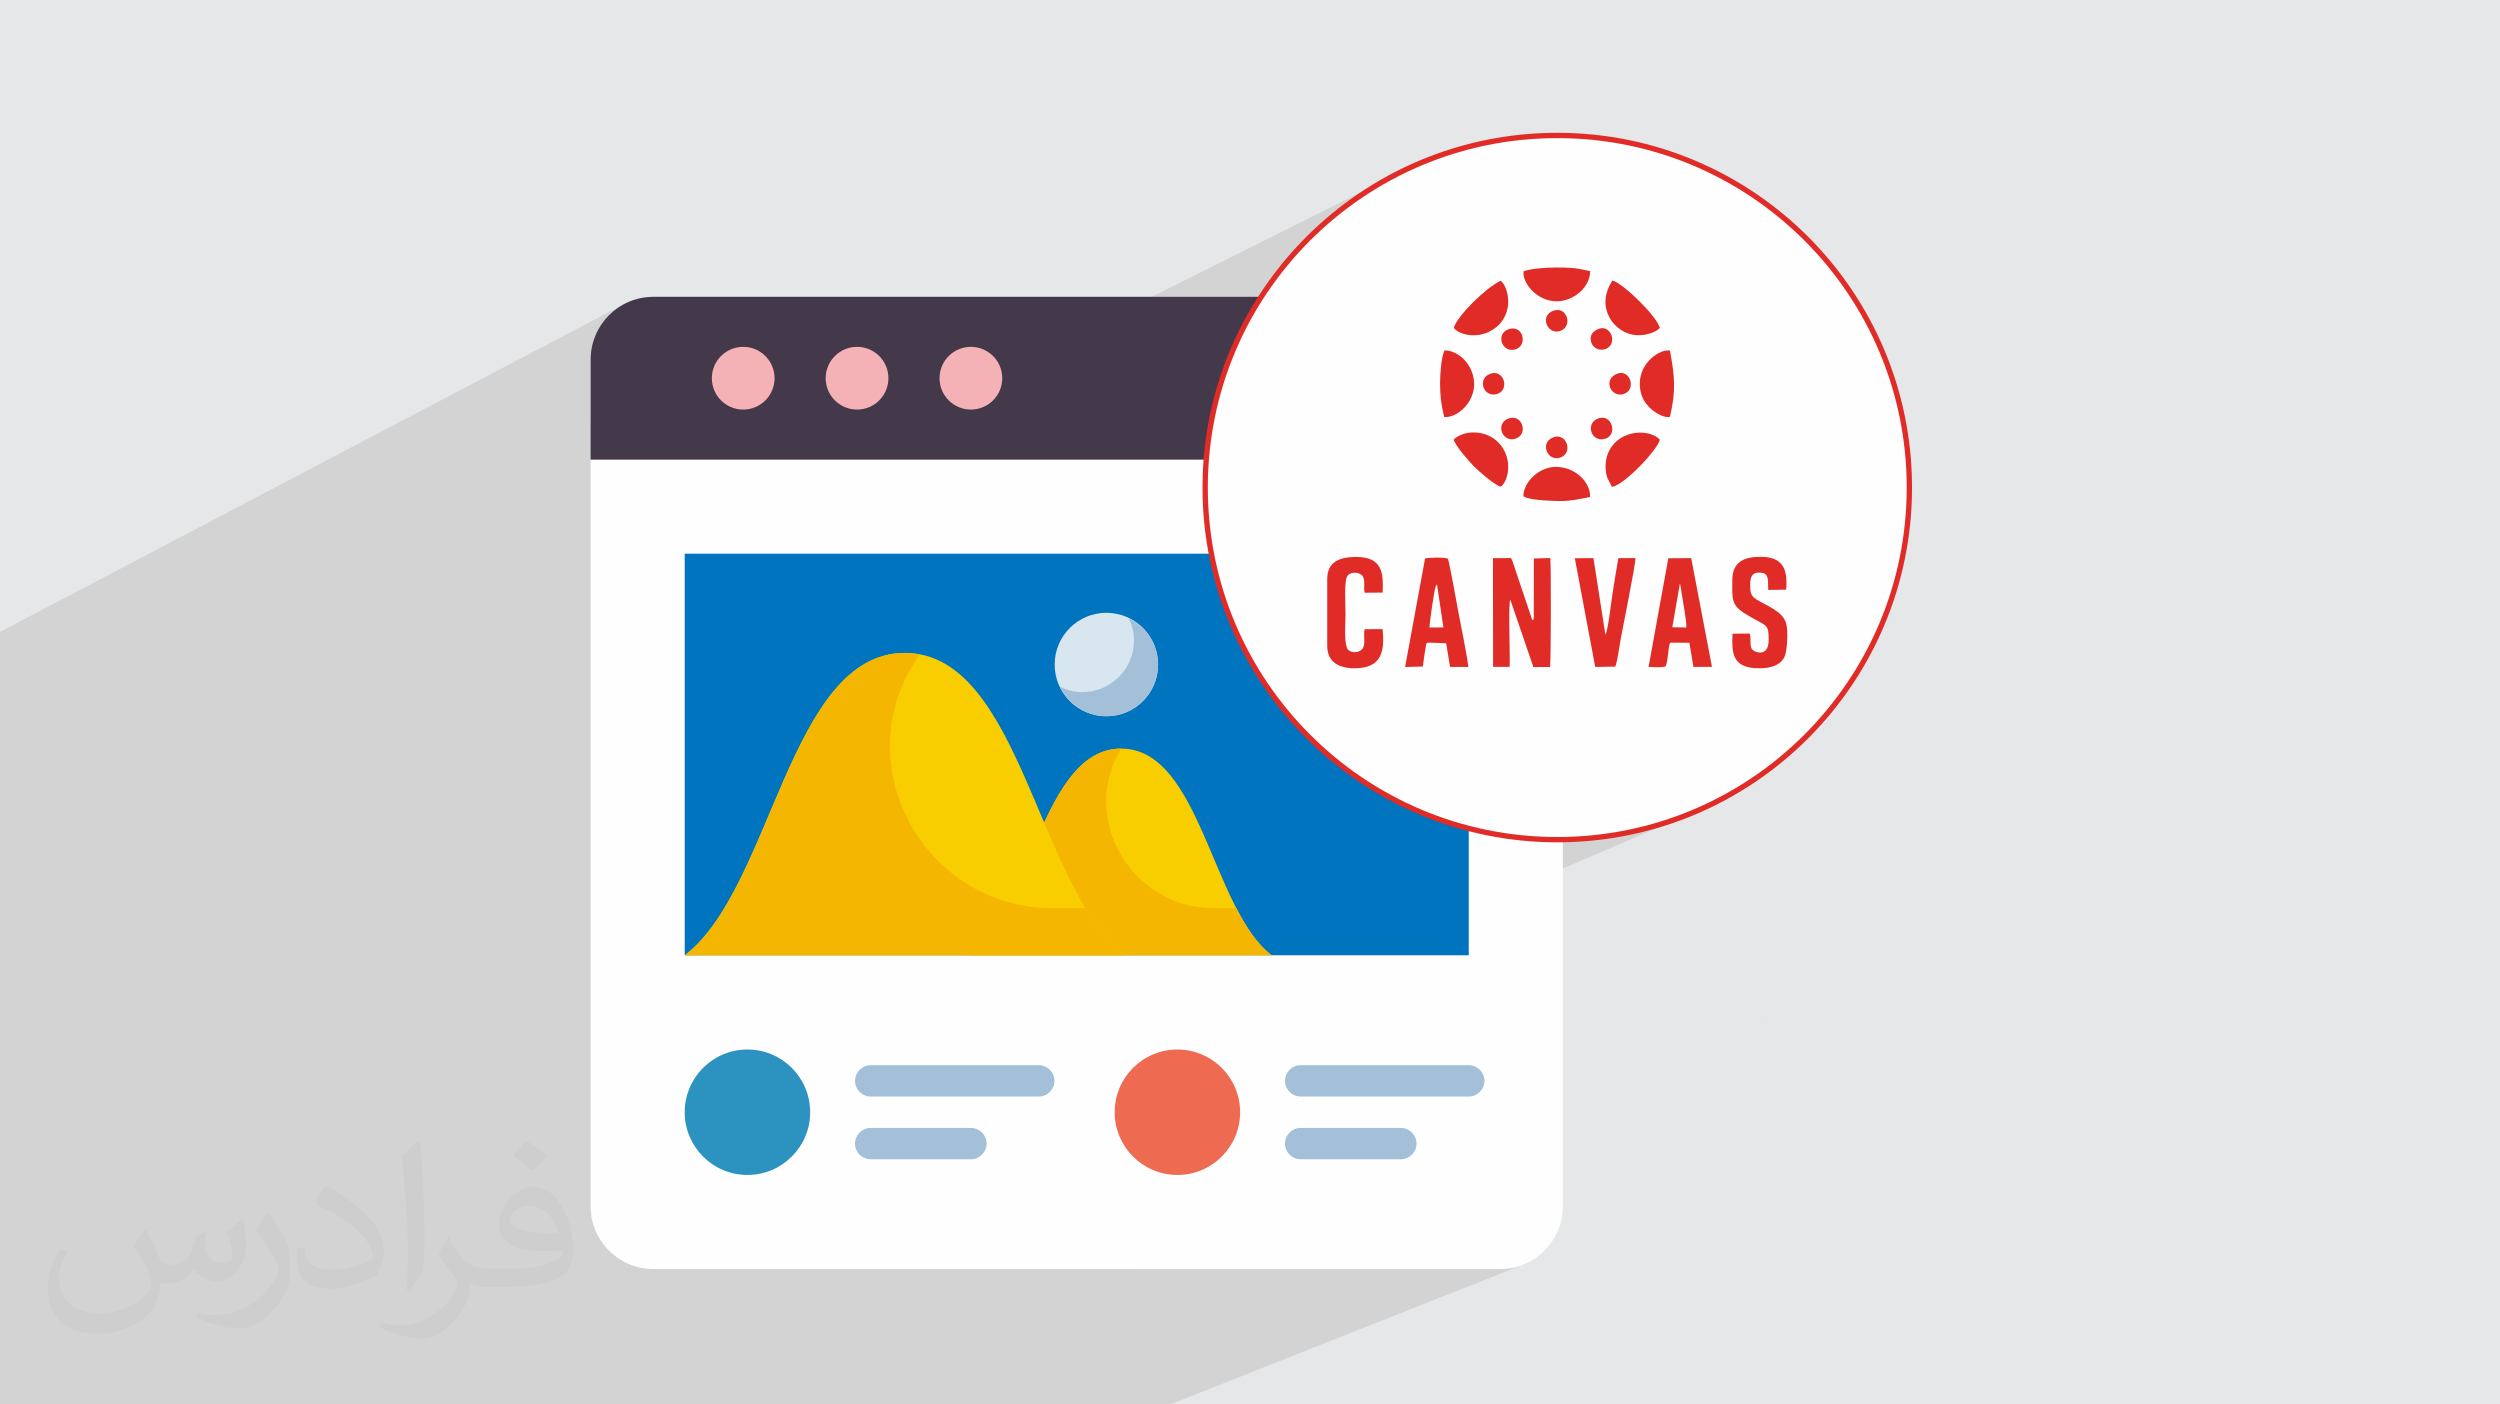 <?xml version="1.0" encoding="UTF-8"?>
<!DOCTYPE svg PUBLIC "-//W3C//DTD SVG 1.1//EN" "http://www.w3.org/Graphics/SVG/1.1/DTD/svg11.dtd">
<!-- Creator: CorelDRAW -->
<svg xmlns="http://www.w3.org/2000/svg" xml:space="preserve" width="94.192mm" height="52.917mm" version="1.1" style="shape-rendering:geometricPrecision; text-rendering:geometricPrecision; image-rendering:optimizeQuality; fill-rule:evenodd; clip-rule:evenodd"
viewBox="0 0 9404.92 5283.66"
 xmlns:xlink="http://www.w3.org/1999/xlink"
 xmlns:xodm="http://www.corel.com/coreldraw/odm/2003">
 <defs>
  <style type="text/css">
   <![CDATA[
    .str0 {stroke:#E12B27;stroke-width:19.97;stroke-miterlimit:22.926}
    .fil14 {fill:#E12B27}
    .fil13 {fill:#FEFEFE}
    .fil3 {fill:#FEFEFE;fill-rule:nonzero}
    .fil6 {fill:#F5B2B6;fill-rule:nonzero}
    .fil5 {fill:#0074BF;fill-rule:nonzero}
    .fil7 {fill:#2C92BF;fill-rule:nonzero}
    .fil4 {fill:#44394A;fill-rule:nonzero}
    .fil8 {fill:#A4C0D8;fill-rule:nonzero}
    .fil12 {fill:#D7E6EF;fill-rule:nonzero}
    .fil9 {fill:#EE6A51;fill-rule:nonzero}
    .fil11 {fill:#F4B601;fill-rule:nonzero}
    .fil10 {fill:#F8CE01;fill-rule:nonzero}
    .fil2 {fill:#373435;fill-opacity:0.031}
    .fil1 {fill:#2B2A29;fill-opacity:0.102}
    .fil0 {fill:#E6E7E8}
   ]]>
  </style>
 </defs>
 <g id="Layer_x0020_1">
  <polygon class="fil0" points="-0,0 9404.92,0 9404.92,5283.66 -0,5283.66 "/>
  <path class="fil1" d="M-0 4197.39l0 -15.29 0 -19.08 0 -1.96 0 -6.71 0 -0.01 0 -47.44 0 -0.08 0 -22.28 0 -30.22 0 -0.52 0 -0.26 0 -9.12 0 -7.87 0 -58.24 0 -5.85 0 -3.74 0 -4.19 0 -18.39 0 -6.15 0 -3.02 0 -29.41 0 -19.13 0 -13.35 0 -71.12 0 -5.6 0 -426.25 0 -6.87 0 -82.32 0 -106.09 0 -44.18 0 -155.4 0 -43.05 0 -68.2 0 -134.67 0 -219.75 0 -134.33 2345.39 -1232.14 -19.45 11.82 -18.16 13.58 -16.75 15.23 -15.23 16.75 -13.58 18.16 -11.82 19.46 -9.93 20.62 -7.93 21.69 -5.81 22.62 -3.57 23.43 -1.22 24.13 0 233.35 517.75 -266.89 10.31 -4.96 10.83 -3.97 11.31 -2.91 11.71 -1.79 12.06 -0.61 12.06 0.61 11.71 1.79 11.3 2.91 10.84 3.97 10.31 4.96 9.73 5.91 9.09 6.79 8.38 7.62 7.62 8.38 6.79 9.08 5.91 9.74 4.96 10.31 3.97 10.83 2.91 11.31 1.79 11.71 0.61 12.06 -0.61 12.06 -1.79 11.71 -0.96 3.71 257.41 -131.23 10.31 -4.96 10.83 -3.97 11.31 -2.91 11.71 -1.79 12.06 -0.61 12.06 0.61 11.71 1.79 11.3 2.91 10.84 3.97 10.31 4.96 9.73 5.91 9.08 6.79 8.38 7.62 7.62 8.38 6.79 9.08 5.91 9.74 4.96 10.31 3.97 10.83 2.91 11.31 1.79 11.71 0.61 12.06 -0.61 12.06 -1.79 11.71 -0.54 2.09 257 -129.6 10.31 -4.96 10.83 -3.97 11.31 -2.91 11.71 -1.79 12.06 -0.61 12.06 0.61 11.71 1.79 11.3 2.91 10.84 3.97 10.31 4.96 9.73 5.91 9.08 6.79 8.38 7.62 7.62 8.38 6.79 9.08 5.91 9.74 4.96 10.31 3.97 10.83 2.78 10.81 1516.24 -758.3 -57.11 29.25 -55.48 31.9 -53.74 34.45 -51.93 36.93 -50.04 39.32 -48.06 41.64 -46 43.85 -43.86 46 -41.64 48.07 -39.32 50.03 -36.92 51.94 -34.46 53.74 -31.89 55.47 -29.26 57.11 -26.53 58.68 -23.71 60.15 -20.83 61.55 -17.84 62.85 -14.8 64.08 -3.08 17.21 1087.61 -528.31 4.54 4.27 81.8 -39.72 8.28 -2.78 9.63 -2.46 10.78 -2.13 11.78 -1.83 12.58 -1.54 13.21 -1.25 13.68 -0.99 13.95 -0.72 14.05 -0.47 13.97 -0.23 13.73 -0.01 13.29 0.2 12.68 0.41 11.9 0.6 10.94 0.78 9.8 0.95 7.51 0.98 7.18 1.18 6.94 1.34 6.81 1.43 6.77 1.49 6.84 1.48 7 1.44 7.27 1.33 -0.73 11.39 -2.13 11.12 -3.42 10.79 -4.63 10.39 -5.75 9.92 -6.77 9.4 -7.69 8.81 -8.53 8.15 -9.28 7.42 -9.91 6.63 -10.47 5.77 -128.96 62.05 2.6 7.98 279.5 -134.42 8.98 3.49 10.64 5.88 12.01 7.98 13.09 9.77 13.87 11.27 14.35 12.49 14.55 13.41 14.44 14.04 14.04 14.38 13.34 14.43 12.35 14.18 11.07 13.64 9.49 12.82 7.62 11.69 5.45 10.27 2.99 8.58 -7.09 6.46 -8.95 5.73 -366.98 174.15 24.55 75.65 353.94 -167.22 9.41 -4.33 9.15 -3.14 8.75 -1.92 8.16 -0.64 7.4 0.67 3.13 17.97 2.83 16.94 2.51 16.07 2.15 15.35 1.78 14.77 1.38 14.35 0.95 14.08 0.49 13.95 0.02 14 -0.49 14.17 -1.02 14.52 -1.58 15.01 -2.16 15.64 -2.77 16.45 -3.39 17.37 -4.06 18.48 -129.85 60.55 11.58 -1.09 13.71 0.04 13.28 1.35 12.68 2.63 11.86 3.83 10.86 5.01 9.66 6.14 8.25 7.23 -2.67 7.93 -5.17 9.91 -7.4 11.53 -9.32 12.85 -10.95 13.82 -12.29 14.47 -13.35 14.78 -14.09 14.76 -14.57 14.41 -14.73 13.73 -14.61 12.72 -14.2 11.37 -13.5 9.7 -12.49 7.69 -11.2 5.35 -69.43 32.11 78.33 241.3 5.57 -2.54 64.31 -0.35 -0.42 6.78 -1.44 11.19 -2.33 15.02 -3.08 18.25 -1.71 9.66 132.57 -60.16 86.07 -0.49 16.7 87.42 107.58 -48.48 -204.23 -570.42 204.23 570.42 76.84 -34.62 17.95 -5.39 19.98 -2.97 21.67 -0.9 14.73 0.51 8.16 0.93 -401.64 -862.49 401.64 862.49 5.18 0.59 12 2.52 10.7 3.5 9.46 4.49 8.27 5.45 7.13 6.41 6.03 7.37 4.98 8.3 4 9.23 3.06 10.15 2.16 11.05 1.32 11.95 0.53 12.84 -0.21 13.72 -0.91 14.59 -13.92 6.21 1424.58 3059.16 -1424.58 -3059.16 -85.23 38.03 1.86 1.06 8.62 4.71 8.73 4.68 8.76 4.69 8.68 4.77 8.52 4.89 8.27 5.08 7.92 5.33 7.49 5.62 6.95 5.97 6.33 6.39 5.61 6.85 4.81 7.37 3.91 7.95 2.93 8.58 1.28 5.73 1.03 6.64 0.79 7.42 0.54 8.06 0.32 8.55 0.08 8.91 -0.13 9.13 -0.35 9.21 -0.55 9.15 -0.76 8.95 -0.94 8.62 -1.14 8.13 -1.32 7.52 -1.5 6.77 -1.66 5.87 -1.83 4.84 -6.4 11.18 -8.3 9.36 -10.05 7.62 -11.65 6 -51.68 22.74 987.05 2756.81 -987.05 -2756.81 -156.32 68.78 1005.37 2688.03 -1005.37 -2688.03 -198.07 87.15 396.84 1222.41 734.44 1378.47 -734.44 -1378.47 447.51 1378.47 -447.51 -1378.47 -423.48 -794.82 -719.15 309.3 0 173.98 -950.68 404.89 4.72 3.53 16.76 15.23 15.23 16.75 13.58 18.16 11.82 19.46 9.93 20.63 4.4 12.02 218.94 -92.5 11.05 -3.44 11.85 -1.21 632.38 0 11.85 1.21 11.05 3.44 10.01 5.46 8.74 7.22 7.22 8.74 5.46 10.01 3.44 11.05 1.21 11.85 -1.21 11.85 -3.44 11.05 -5.46 10.02 -7.22 8.74 -8.74 7.22 -10.01 5.45 -296.97 122.63 18.63 0 11.85 1.21 11.05 3.44 10.02 5.46 8.74 7.22 7.22 8.74 5.45 10.01 3.44 11.05 1.21 11.85 -1.21 11.85 -3.44 11.05 -5.45 10.02 -7.22 8.74 -8.74 7.22 -10.02 5.45 -1019.06 417.59 1369.57 0 24.13 -1.22 23.43 -3.57 22.62 -5.81 21.69 -7.93 -1334.24 528.14 -43.66 0 -1327.16 0 -90.92 0 -190.2 0 -17.49 0 -88.74 0 -186.58 0 -53 0 -8.06 0 -11.02 0 -513.44 0 -11 0 -302.48 0 -55.71 0 -86.02 0 -145.03 0 -1.36 0 -38.52 0 -6.62 0 -32.5 0 -51.46 0 -181.43 0 -71.81 0 -10.05 0 -6.24 0 -5.19 0 -345.48 0 -131.23 0 -0.53 0 -14.99 0 -11.42 0 -2.04 0 -35.05 0 -101.59 0 -26.8 0 -29.36 0 -73.86 0 -45.49 0 -33.19 0 -0.05 0 -0.02 0 -14.22 0 0 -2.99 0 -30.7 0 -27.33 0 -0.24 0 -1.06 0 -2.28 0 -2.27 0 -12.89 0 -8.62 0 -12.26 0 -8.58 0 -26.38 0 -9.23 0 -12.84 0 -5.4 0 -18.48 0 -0.25 0 -25.8 0 -9.4 0 -5.46 0 -15.46 0 -3.14 0 -36.37 0 -18.24 0 -7.44 0 -31.45 0 -0.38 0 -0.75 0 -0.18 0 -7.75 0 -2.47 0 -0.01 0 -38.28 0 -24.67 0 -0.05 0 -7.72 0 -11.11 0 -6.49 0 -8.93 0 -2.6 0 -17.91 0 -7.37 0 -1.62 0 -18.62 0 -17.15 0 -0.25 0 -1.45 0 -18.82 0 -3.85 0 -16.06 0 -0.24 0 -6.54 0 -31.2 0 -1.89 0 -3.26 0 -1.41 0 -1.47 0 -40.31 0 -9.76 0 -0.02 0 -0.86 0 -0.42 0 -1.54 0 -1.02 0 -12.34 0 -35.26 0 -31.76 0 -27.67 0 -2.43 0 -2.25 0 -3.4 0 -17.94 0 -4.21 0 -6.42 0 -3.96 0 -9.84 0 -0.28 0 -2.78 0 -3.33 0 -2.76 0 -4.24 0 -3.98 0 -11.29 0 -53.9 0 -6.8 0 -32.91 0 -20.14 0 -9.39 0 -4.43 0 -35.45 0 -6.29 0 -2.98 0 -18.2 0 -4.3 0 -11.24 0 -4.31 0 -36.93 0 -3.9zm6240.41 -1094.77l-175.36 -329.14 -539.65 237.43 0 105.63 1.98 0.56 64.08 14.79 65.22 11.64 66.29 8.43 67.27 5.11 68.17 1.73 68.17 -1.73 67.27 -5.11 66.29 -8.43 65.22 -11.64 64.08 -14.79 50.98 -14.48zm0 0l11.88 -3.37 61.55 -20.83 60.15 -23.71 -129.44 55.68 423.48 794.82 -396.84 -1222.41 -206.14 90.69 175.36 329.14zm-716.08 -1019.71l1.06 0 0 58.79 91.06 -41.98 0.09 71.72 102.64 -47.14 -56.21 -105.5 -138.64 64.1zm-224.95 -353.94l193.99 -91.85 9.91 -3.89 10.55 -3 11.04 -2.08 11.44 -1.13 11.71 -0.14 11.85 0.88 1.27 0.2 112.2 -53.06 -15.35 9.91 -8.34 13.24 -1.38 9.77 237.47 -112.19 -24.55 -75.65 -651.15 308.99 89.32 0zm419.8 395.34l51.01 -23.42 -0.03 69.84 154.26 -70.58 69.99 -0.64 6.27 40.14 82.02 -37.38 -78.33 -241.3 -341.4 157.85 56.21 105.5zm-295.77 -764.29l254.45 -122.39 -16.44 8.22 -5.24 6.54 130.27 -62.65 -2.6 -7.98 -359.65 173.03 -0.45 2.69 -0.36 2.55z"/>
  <path class="fil2" d="M548.54 4627.69c17.95,27.21 29.6,53.36 40.96,82.43 8.45,16.91 12.93,48.09 52.57,48.09 11.61,0 28.28,-3.42 43.06,-11.61 16.63,-8.73 29.32,-21.94 35.94,-42l15.85 -53.36 38.57 -19.02 2.64 2.64c-5.27,20.09 -6.59,39.36 -6.59,54.43 0,44.63 38.57,61.56 69.22,61.56 17.95,0 34.09,-8.73 34.09,-25.11 0,-21.13 -8.98,-57.06 -20.62,-89.29 17.95,-17.95 35.94,-35.94 56.53,-50.47l3.17 1.6c8.98,38.04 14,75.56 14,100.66 0,24.57 -10.83,51.79 -19.81,69.49 -18.49,34.87 -51.25,62.62 -90.87,62.62 -30.1,0 -63.65,-15.07 -86.66,-43.06l-1.32 0c-21.66,26.96 -55.22,51.25 -108.86,51.25l-16.63 0c-2.64,35.41 -10.29,60.49 -21.94,82.95 -31.95,62.34 -126.81,106.47 -216.1,106.47 -124.17,0 -186.51,-71.59 -186.51,-166.96 0,-58.91 19.27,-113.6 48.88,-152.42l24.29 10.04c-18.49,35.41 -30.91,68.68 -30.91,101.45 0,89.29 72.66,131.83 156.4,131.83 77.68,0 173.83,-49.41 191.28,-106.72 -6.59,-62.62 -30.1,-91.93 -66.04,-148.99 10.83,-19.02 24.83,-38.04 42.28,-58.38l3.17 0 0 0 0 0 -0.02 -0.09zm1432.13 -336.04c26.15,16.39 51.79,35.66 76.87,57.85 -14,19.81 -31.45,37.79 -53.11,53.64 -25.11,-20.34 -50.19,-37.79 -75.84,-56.27 17.42,-19.55 34.62,-38.29 52.04,-55.22l0 0 0 0 0 0 0 0 0 0 0.03 0zm13.47 244.11c-42.28,0 -76.87,27.75 -76.87,48.34 0,44.13 84.53,57.85 185.72,57.31 -12.68,-51.79 -57.06,-105.68 -108.86,-105.68l0.01 0.03zm-94.86 236.19c54.96,0 103.04,-1.6 139.74,-10.83 40.96,-10.29 75.56,-30.91 75.56,-45.17 0,-3.7 0,-8.19 -1.32,-11.89 -22.98,2.11 -49.41,2.11 -72.38,2.11 -74.49,0 -131.55,-16.91 -154.02,-58.66 -5.55,-11.61 -9.51,-24.57 -9.51,-39.36 0,-40.43 17.42,-79.79 48.09,-107 25.61,-22.45 53.89,-36.44 82.67,-36.44 52.04,0 93.51,41.75 122.57,107.54 15.85,35.94 26.68,77.4 26.68,129.72 0,34.87 -9.51,64.19 -31.17,85.85 -40.43,39.11 -114.92,53.89 -229.04,53.89l-51.79 0 0 0 -13.47 0c-28.28,0 -48.62,-5.02 -64.72,-17.42l-2.64 0c0.79,6.59 1.32,12.93 1.32,19.02 0,25.61 -8.45,58.38 -25.61,84.53 -50.72,75.3 -105.68,108.04 -153.24,108.04 -48.09,0 -107,-18.49 -160.11,-42.54l9.51 -18.49c17.17,7.13 40.96,11.89 73.7,11.89 85.85,0 198.66,-82.43 212.66,-163 -3.17,-6.59 -8.98,-15.32 -17.17,-24.57 -25.11,-29.85 -40.96,-54.68 -55.75,-80.83 12.68,-25.11 24.29,-45.17 35.13,-63.4l4.49 -0.53c36.72,74.77 69.99,117.55 144.23,117.55l11.61 0 0 0 53.89 0 0 0 0 0 0 0 0 0 0 0 0.09 0.01zm-371.98 79c6.34,-34.34 6.87,-72.91 6.87,-108.86l0 -53.36c0,-99.6 -12.68,-244.36 -22.98,-338.68 17.95,-19.27 43.06,-42 62.87,-57.31l5.81 1.6c13.47,118.62 16.63,256 16.63,383.06 0,33.3 -1.32,65.79 -4.49,89.55 -1.85,30.1 -19.27,52.83 -56.53,87.7l-8.19 -3.7zm-382.8 -157.19c1.85,46.77 24.83,83.49 105.15,83.49 49.93,0 92.19,-12.93 138.96,-35.13 8.45,-3.7 12.93,-8.73 12.93,-12.93 0,-29.32 -22.45,-68.15 -60.23,-103.55 -36.72,-33.3 -85.34,-62.62 -130.76,-82.18 -15.6,-6.59 -20.62,-13.47 -20.62,-20.09 0,-13.47 17.95,-41.75 32.77,-62.09l5.02 -0.53c52.04,27.21 110.17,67.64 153.24,112.53 39.11,41.47 63.4,83.49 63.4,129.19 0,33.81 -10.29,65.51 -26.96,95.11 -57.06,28.79 -117.83,50.72 -178.06,50.72 -73.17,0 -123.1,-34.34 -123.1,-114.92 0,-8.73 0,-22.19 3.17,-39.64l25.11 0 0 0 0 0 0 0 0 0 0 0 -0.02 0zm-132.37 -132.9l45.45 73.45c16.63,27.21 32.23,56.81 32.23,103.55l0 59.7c0,48.34 -30.91,100.13 -80.83,151.38 -39.11,34.62 -73.7,49.41 -105.68,49.41 -47.55,0 -101.98,-14.79 -164.85,-41.75l7.13 -18.49c19.81,5.27 42.79,9.77 71.06,9.77 90.36,-0.53 182.8,-66.57 225.08,-147.15 5.02,-9.26 6.87,-17.95 6.87,-24.04 0,-9.26 -5.02,-19.55 -8.98,-28.79 -22.98,-43.31 -48.62,-82.95 -76.87,-119.68 14.79,-23.25 29.6,-45.7 45.7,-67.9l3.7 0.53 0 0 0 0 0 0 0 0 0 0 -0.02 0.01z"/>
  <g id="_3107575839824">
   <path class="fil3" d="M2221.93 4538.09c0,130.37 105.59,235.96 235.96,235.96l3185.49 0c130.36,0 235.96,-105.59 235.96,-235.96l0 -2809.13 -3657.41 0 0 2809.13z"/>
   <path class="fil4" d="M5643.38 1116.64l-3185.49 0c-130.37,0 -235.96,105.6 -235.96,235.96l0 376.36 3657.41 0 0 -376.36c0,-130.36 -105.6,-235.96 -235.96,-235.96z"/>
   <polygon class="fil5" points="2575.87,2082.91 5525.39,2082.91 5525.39,3593.65 2575.87,3593.65 "/>
   <circle class="fil6" cx="2795.9" cy="1422.8" r="117.98"/>
   <circle class="fil6" cx="3224.17" cy="1422.8" r="117.98"/>
   <circle class="fil6" cx="3652.45" cy="1422.8" r="117.98"/>
   <circle class="fil7" cx="2811.83" cy="4184.15" r="235.96"/>
   <path class="fil8" d="M3907.87 4125.15l-632.38 0c-32.44,0 -58.98,-26.54 -58.98,-58.99 0,-32.44 26.54,-58.99 58.98,-58.99l632.38 0c32.44,0 58.99,26.55 58.99,58.99 0,32.45 -26.55,58.99 -58.99,58.99z"/>
   <path class="fil8" d="M3652.45 4361.12l-376.96 0c-32.44,0 -58.98,-26.54 -58.98,-58.99 0,-32.44 26.54,-58.99 58.98,-58.99l376.96 0c32.44,0 58.99,26.55 58.99,58.99 0,32.45 -26.55,58.99 -58.99,58.99z"/>
   <circle class="fil9" cx="4429.35" cy="4184.15" r="235.96"/>
   <path class="fil8" d="M5525.39 4125.15l-632.38 0c-32.44,0 -58.99,-26.54 -58.99,-58.99 0,-32.44 26.55,-58.99 58.99,-58.99l632.38 0c32.44,0 58.99,26.55 58.99,58.99 0,32.45 -26.55,58.99 -58.99,58.99z"/>
   <path class="fil8" d="M5269.96 4361.12l-376.95 0c-32.44,0 -58.99,-26.54 -58.99,-58.99 0,-32.44 26.55,-58.99 58.99,-58.99l376.95 0c32.45,0 58.99,26.55 58.99,58.99 0,32.45 -26.54,58.99 -58.99,58.99z"/>
   <path class="fil10" d="M4783.89 3593.65c-225.35,-172.25 -267.82,-777.49 -566.31,-777.49 -297.9,0 -340.96,605.24 -566.3,777.49l1132.62 0z"/>
   <path class="fil11" d="M4651.16 3416.68l-84.95 0c-304.98,0 -504.96,-329.75 -352.77,-594.62 1.19,-1.77 2.37,-4.13 3.54,-5.9 -296.72,1.77 -339.79,605.24 -565.12,777.49l1132.03 0c-52.5,-40.11 -94.98,-103.22 -132.73,-176.97z"/>
   <g>
    <circle class="fil12" cx="4162.13" cy="2499.92" r="194.56"/>
    <path class="fil8" d="M4246.09 2325.22c12.19,25.73 19.86,53.72 19.86,83.96 0,107.45 -87.12,194.57 -194.57,194.57 -30.24,0 -58.68,-7.67 -83.96,-19.86 31.6,65 97.51,110.6 174.71,110.6 107.44,0 194.57,-87.13 194.57,-194.57 0,-77.19 -45.6,-143.1 -110.6,-174.71z"/>
   </g>
   <path class="fil10" d="M4232.32 3593.65c-329.76,-251.89 -392.29,-1137.33 -828.23,-1137.33 -435.94,0 -498.47,885.44 -828.23,1137.33l1656.45 0z"/>
   <path class="fil11" d="M4083.67 3416.68l-123.29 0c-486.08,0 -783.98,-548.02 -505.54,-946.2 1.77,-2.96 4.12,-5.31 5.9,-8.27 -18.29,-3.53 -36.57,-5.9 -56.05,-5.9 -435.94,0 -498.47,885.45 -828.23,1137.34l1656.45 0c-57.22,-43.05 -105.59,-105 -149.24,-176.97z"/>
   <g>
    <circle class="fil13 str0" cx="5858.4" cy="1834.2" r="1324.59"/>
    <path class="fil14" d="M5679.03 2508.74c2.95,-41.21 -5.92,-235.13 2.67,-253.05l86.85 253.87 62.64 -0.38c3.44,-11.49 4.29,-380.53 1.01,-409.77l-61.99 1.47 -0.11 219.87c-3.07,20.21 1.34,5.25 -5.57,12.61l-59.29 -176.13c-4.57,-13.45 -14.92,-47.75 -20.59,-57.83l-68.19 0.33 0.52 409.15 62.08 -0.14 -0.02 0.01z"/>
    <path class="fil14" d="M5377.75 2360.61c-0.61,-10.09 15.98,-131.67 22.44,-151.97 0.29,-0.95 0.59,-1.71 0.91,-2.59l2.87 -5.07c0.29,-1.59 1.03,-1.76 2.01,-2.54l24.06 161.86 -52.27 0.29 -0.01 0.01zm-24.97 146.74c2.81,-24.21 6.81,-53.13 11.46,-77.57 2.11,-11.03 0.82,-10.78 11.78,-12.29l64.39 2.42 14.63 88.94 68.41 0.26c0.13,-20.79 -30.86,-173.07 -37.13,-206.63 -2.04,-10.99 -35.4,-196.97 -39.56,-200.84 -12.46,-5.84 -68.79,-4.37 -85.62,-0.9l-75.21 408.47 66.85 -1.85 0 -0.01z"/>
    <path class="fil14" d="M6584.25 2197.34c0,-30.26 9.71,-47.68 44.3,-42.35 28.83,4.44 21.06,34.66 23.69,64.35l67.33 -1.06c6.59,-80.09 -14.21,-123.6 -96.58,-123.6 -59.68,0 -105.36,17.93 -106.01,85.77 -0.71,75.36 -4.55,96.02 51.39,130.22 79.87,48.81 85.36,31.88 85.22,99.7 -0.07,29.78 -14.55,53.64 -49.19,41.12 -28.38,-10.27 -14.45,-39.67 -21.76,-68.06l-65 0.43c-2.96,72.27 -2.18,130.13 99.75,130.13 45.67,0 81.86,-11.67 96.26,-44.04 10.15,-22.83 13.64,-95.59 6.13,-123.47 -12.8,-47.54 -71.71,-65.72 -114.05,-92.66 -22.25,-14.15 -21.5,-31.27 -21.5,-56.49l0 0.01z"/>
    <path class="fil14" d="M6319.64 2195.6c0.25,0.7 0.6,1.51 0.84,2.29l2.79 13.69c1.12,6.28 2.01,13.97 3.2,21.63 4.79,31.18 18.74,103.28 17.64,127.33l-52.94 -0.83 28.48 -164.1 0 0zm-53.83 311.14c6.37,-12.28 7.57,-34.85 9.95,-51.44 6.34,-44.37 3.09,-37.6 22.25,-37.61l57.33 0.24 15.36 90.93 69.72 -0.11 -78.16 -409.12 -86.07 0.49 -74.26 408.79c19.14,0.23 48.91,3.85 63.85,-2.14l0 -0.03 0.02 0z"/>
    <path class="fil14" d="M5133.8 2367.04c-5.38,21.11 3.13,51.56 -5.65,69.6 -7.99,16.45 -36.32,23.12 -54.33,9.92 -20.01,-14.64 -12.04,-104.38 -12.04,-137.16 0,-30.53 -6.42,-126.31 7.9,-144.09 11.95,-14.88 44.22,-13.8 55.34,0.45 13.23,16.96 3.22,42.97 8.79,64.08l67.65 -0.55c3.09,-73.29 -0.37,-134.1 -99.67,-134.1 -59.56,0 -108.81,16.86 -108.81,82.55l0 252.13c0,60.44 43.05,84.03 103.19,84.13 102.79,0.15 113.59,-65.33 104.8,-147.3l-67.18 0.33 0.01 0z"/>
    <path class="fil14" d="M6064.77 2243.03c-3.74,24.97 -16.16,133.05 -25.36,144.5l-44.98 -288.03 -69.99 0.64 76.76 408.77 75.52 -1.11c8.47,-23.1 15.17,-75.27 20.18,-102.84 8.17,-45.02 56.4,-282.29 55.71,-305.59l-64.31 0.35c-8.4,47.03 -16.4,95.83 -23.5,143.31l-0.01 0z"/>
    <path class="fil14" d="M5469.03 1233.63c23.78,30.65 109.05,45.94 167.08,-9.18 18.02,-17.1 34.13,-44.49 37.3,-77.67 3.03,-31.71 -7.55,-75.89 -28.16,-90.63 -56.55,26.94 -163.32,132.29 -176.24,177.47l0.02 0.01z"/>
    <path class="fil14" d="M6064.19 1831.52c46.58,-6.59 173.15,-141.23 180.16,-177.68 -39.91,-41.37 -148.12,-38.32 -189.63,39.69 -11.17,21.02 -16.15,45.4 -14.25,72.49 2.31,33.11 12.33,41.74 23.72,65.49l0 0.01z"/>
    <path class="fil14" d="M6244.24 1233.63c-8.83,-40.67 -135.35,-166.53 -178.27,-178.32 -68.29,103.27 9.32,200.38 89.08,205.52 33.35,2.14 73.1,-9.09 89.19,-27.2l0 0z"/>
    <path class="fil14" d="M5730.72 1866.76l10.65 5.21c28.93,10.02 96.93,12.88 128.02,12.88 40.47,0 75.06,-7.81 112.26,-15.19 3.52,-49.59 -50.24,-113.21 -129.09,-113.21 -60.65,0 -119.83,53.57 -121.85,110.29l0 0.01 0.01 0z"/>
    <path class="fil14" d="M5468.53 1653.85c8.15,25.92 61.47,85.6 76.25,100.49 16.33,16.42 72.44,66.8 100.49,76.87 28.68,-18.54 49.52,-107.14 -8.17,-166.38 -49.07,-50.38 -132.26,-47.15 -168.57,-10.98l0 0z"/>
    <path class="fil14" d="M6282.32 1568.15c23.45,-101.75 17.66,-150.22 0.25,-249.1 -37.16,-7.11 -113.76,43.18 -113.74,124.68 0.01,36.94 13.18,65.09 34.02,86.81 14.36,14.96 51.18,43.28 79.47,37.61l0 0z"/>
    <path class="fil14" d="M5433.17 1569.03c50.37,2.46 111.57,-53.62 112.44,-122.5 0.8,-65.19 -49.71,-125.93 -110.44,-128.74 -13.28,19.39 -17.53,93.5 -17.67,123.14 -0.23,47.82 4.91,86.11 15.7,128.1l-0.02 0z"/>
    <path class="fil14" d="M5731.59 1020.7c-5.4,44.28 50.17,112.23 123.82,112.78 63.27,0.47 126.71,-52.21 126.74,-113.58 -19.82,-3.37 -35.76,-8.36 -56.31,-10.65 -48.92,-5.48 -153.97,-4.26 -194.25,11.45l0 0z"/>
    <path class="fil14" d="M6011.93 1574.22c-48.89,17.63 -26.95,92.78 27.52,76.08 47.02,-14.42 25.36,-95.16 -27.52,-76.08z"/>
    <path class="fil14" d="M5673.36 1574.9c-50.91,20.38 -19.21,95.23 31.55,74 45.93,-19.2 19.65,-94.49 -31.55,-74z"/>
    <path class="fil14" d="M5844.26 1644.98c-54.29,19.91 -22.35,93.37 25.5,76.43 50,-17.7 23.85,-94.53 -25.5,-76.43z"/>
    <path class="fil14" d="M6013.77 1237.38c-21.35,8.77 -35.6,23.16 -27.36,50.86 5.65,19.01 28.11,33.13 52.1,25.18 50.35,-16.66 21.97,-95.26 -24.74,-76.04z"/>
    <path class="fil14" d="M5844.34 1168.7c-54.67,18.72 -22.36,93.23 25.28,76.28 49.19,-17.49 25.54,-93.69 -25.28,-76.28z"/>
    <path class="fil14" d="M5677.87 1237.62c-53.22,15.01 -29.3,91.72 22.66,76.83 47.16,-13.51 31.29,-92.04 -22.66,-76.83z"/>
    <path class="fil14" d="M6080.11 1407.29c-51.39,23.8 -17.32,92.71 31.01,73.94 46.11,-17.91 20.19,-97.66 -31.01,-73.94z"/>
    <path class="fil14" d="M5605.46 1406.36c-49.96,19.1 -24.19,91.6 26.97,75.64 48.41,-15.13 25.47,-95.67 -26.97,-75.64z"/>
   </g>
  </g>
 </g>
</svg>
